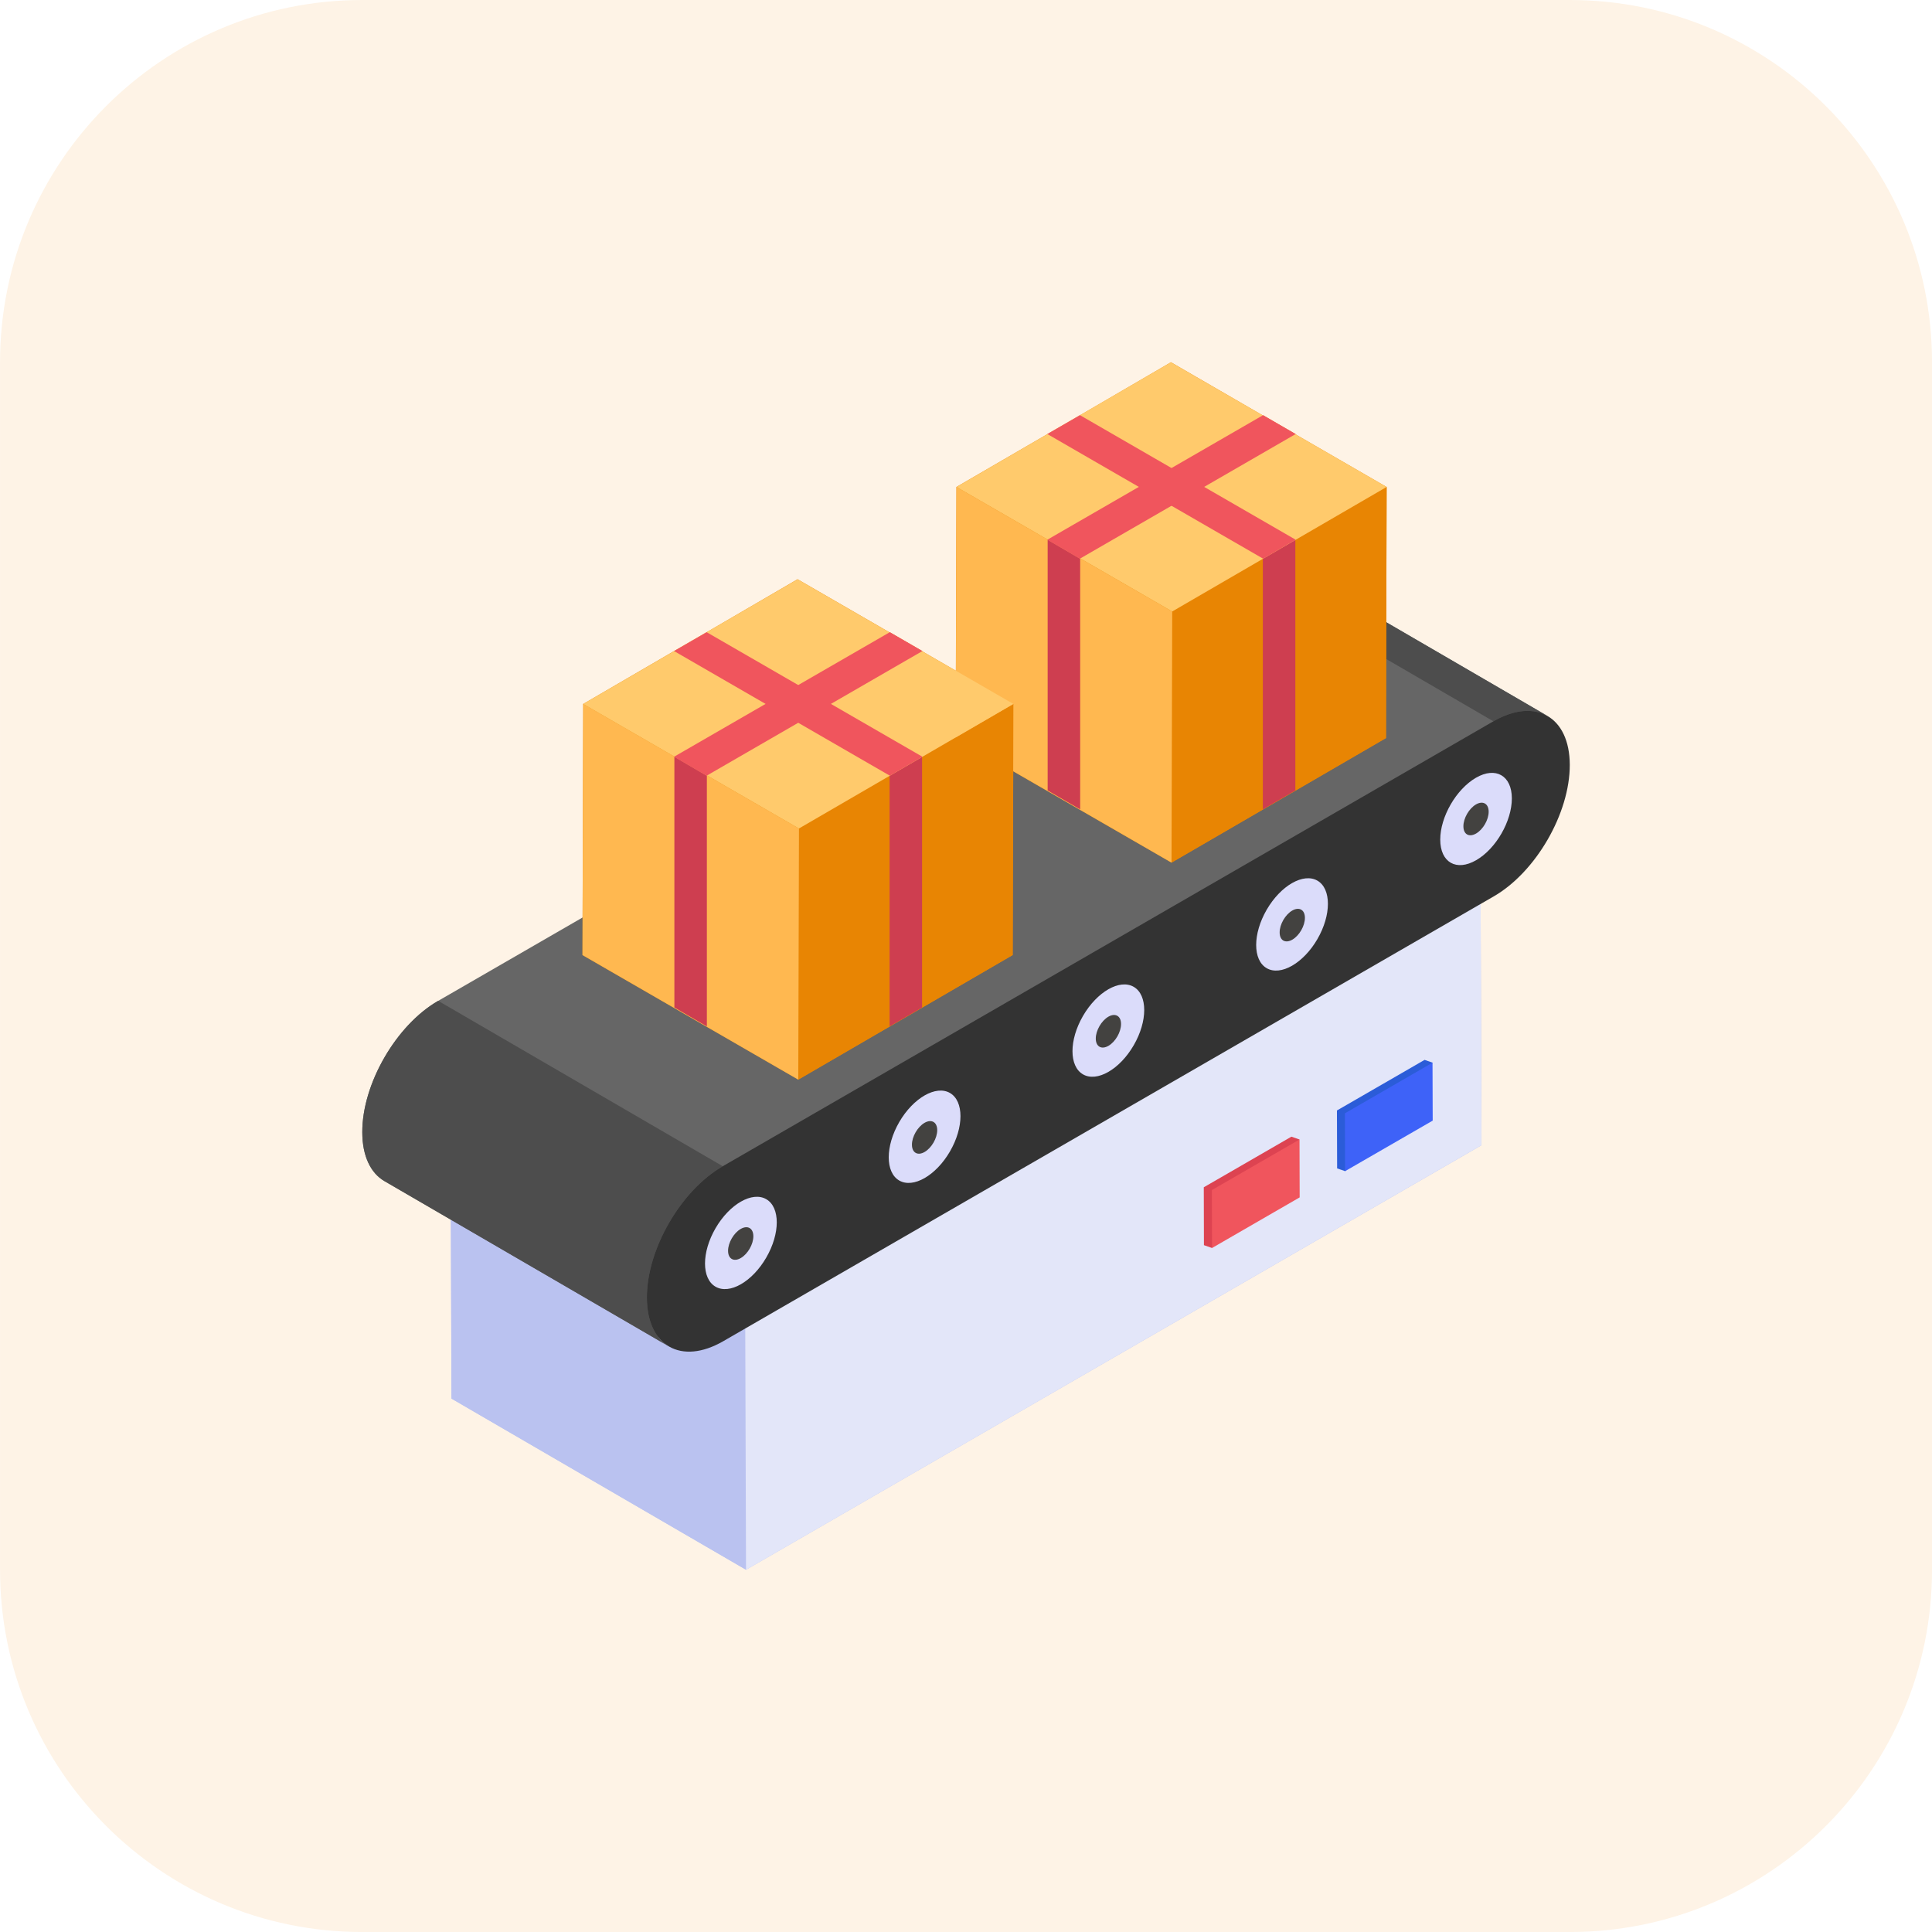 <svg xmlns="http://www.w3.org/2000/svg" width="64" height="64" viewBox="0 0 64 64" fill="none"><path d="M0.001 12C0.001 5.373 5.374 0 12.001 0H52.001C58.628 0 64.001 5.373 64.001 12V52.001C64.001 58.628 58.628 64.001 52.001 64.001H12.001C5.374 64.001 0.001 58.628 0.001 52.001V12Z" fill="#FEF3E6"></path><path d="M24.687 43.608L14.928 37.936L39.288 23.872L49.047 29.543L24.687 43.608Z" fill="#E3E6F9"></path><path d="M49.077 37.937L24.714 52L14.958 46.331L14.927 37.937L24.689 43.606L49.046 29.544L49.077 37.937Z" fill="#BAC2F0"></path><path d="M24.714 52.001L14.955 46.33L14.928 37.937L24.687 43.608L24.714 52.001Z" fill="#BAC2F0"></path><path d="M49.047 29.544L49.074 37.937L24.713 52.001L24.686 43.608L49.047 29.544Z" fill="#E3E6F9"></path><path d="M47.191 35.11L47.459 35.203L44.562 38.797L44.294 38.705L44.288 36.786L47.191 35.11Z" fill="#2B5CD8"></path><path d="M47.454 35.203L47.46 37.122L44.557 38.797L44.552 36.879L47.454 35.203Z" fill="#3E62F8"></path><path d="M42.779 37.654L43.048 37.747L40.151 41.341L39.882 41.248L39.877 39.33L42.779 37.654Z" fill="#DD4351"></path><path d="M43.048 37.747L43.053 39.665L40.151 41.341L40.145 39.422L43.048 37.747Z" fill="#F0555D"></path><path d="M51.265 23.719C50.808 23.45 50.536 24.062 49.836 24.469L24.311 39.206C22.918 40.012 21.793 41.962 21.793 43.562C21.799 44.356 21.715 44.344 22.165 44.606L12.733 39.125C12.283 38.862 12.002 38.306 12.002 37.506C11.996 35.906 13.121 33.956 14.514 33.156L40.046 18.412C40.746 18.012 41.377 17.975 41.84 18.238L51.265 23.719Z" fill="#666666"></path><path d="M41.837 18.24L51.266 23.719C50.807 23.453 50.172 23.49 49.471 23.894L40.043 18.415C40.743 18.011 41.378 17.974 41.837 18.24Z" fill="#4D4D4D"></path><path d="M22.164 44.605L12.736 39.126C12.284 38.863 12.003 38.304 12.001 37.508C11.996 35.909 13.123 33.957 14.515 33.154L23.943 38.633C22.552 39.436 21.425 41.388 21.429 42.987C21.432 43.783 21.712 44.343 22.164 44.605Z" fill="#4D4D4D"></path><path d="M49.47 23.895C50.862 23.091 51.996 23.737 52.001 25.336C52.005 26.941 50.878 28.887 49.487 29.691L23.959 44.429C22.567 45.232 21.433 44.592 21.429 42.987C21.424 41.388 22.551 39.436 23.943 38.633L49.47 23.895Z" fill="#333333"></path><path d="M25.382 41.661C25.847 40.861 25.848 39.994 25.384 39.725C24.92 39.456 24.168 39.886 23.703 40.687C23.239 41.487 23.238 42.354 23.702 42.623C24.165 42.892 24.918 42.462 25.382 41.661Z" fill="#DBDCFA"></path><path d="M24.537 40.71C24.767 40.577 24.955 40.686 24.956 40.951C24.957 41.218 24.77 41.542 24.539 41.675C24.307 41.809 24.119 41.702 24.118 41.435C24.117 41.17 24.304 40.845 24.537 40.71Z" fill="#434240"></path><path d="M31.468 38.144C31.933 37.343 31.933 36.476 31.47 36.207C31.006 35.938 30.254 36.369 29.789 37.169C29.325 37.97 29.324 38.837 29.788 39.106C30.251 39.375 31.004 38.944 31.468 38.144Z" fill="#DBDCFA"></path><path d="M37.555 34.627C38.02 33.827 38.02 32.96 37.557 32.691C37.093 32.421 36.341 32.852 35.876 33.653C35.412 34.453 35.411 35.32 35.875 35.589C36.338 35.858 37.091 35.427 37.555 34.627Z" fill="#DBDCFA"></path><path d="M36.717 33.679C36.948 33.546 37.136 33.655 37.136 33.92C37.137 34.187 36.951 34.51 36.72 34.644C36.487 34.778 36.3 34.671 36.299 34.404C36.298 34.139 36.485 33.813 36.717 33.679Z" fill="#434240"></path><path d="M30.627 37.195C30.858 37.062 31.046 37.171 31.047 37.436C31.047 37.703 30.861 38.026 30.63 38.16C30.398 38.294 30.21 38.187 30.209 37.92C30.208 37.655 30.395 37.329 30.627 37.195Z" fill="#434240"></path><path d="M43.64 31.11C44.105 30.309 44.105 29.442 43.642 29.173C43.178 28.904 42.426 29.335 41.961 30.135C41.497 30.936 41.496 31.803 41.96 32.072C42.423 32.341 43.176 31.91 43.64 31.11Z" fill="#DBDCFA"></path><path d="M42.808 30.163C43.039 30.03 43.227 30.139 43.227 30.404C43.228 30.671 43.041 30.994 42.811 31.127C42.578 31.262 42.39 31.154 42.39 30.887C42.389 30.622 42.576 30.297 42.808 30.163Z" fill="#434240"></path><path d="M48.895 25.763C49.548 25.386 50.08 25.695 50.082 26.445C50.084 27.201 49.556 28.117 48.902 28.494C48.244 28.874 47.712 28.571 47.71 27.815C47.708 27.064 48.236 26.143 48.895 25.763Z" fill="#DBDCFA"></path><path d="M48.895 26.647C49.126 26.514 49.313 26.623 49.314 26.888C49.315 27.155 49.128 27.478 48.898 27.611C48.665 27.746 48.477 27.639 48.477 27.372C48.476 27.107 48.663 26.781 48.895 26.647Z" fill="#434240"></path><path d="M45.932 16.131L45.914 24.45L38.807 28.575L33.564 25.55L33.545 31.637L26.445 35.763L19.295 31.637L19.32 23.319L22.326 21.569L23.407 20.944L26.42 19.188L29.47 20.95L29.476 20.944L30.557 21.569L30.551 21.575L31.664 22.219L31.683 16.131L34.695 14.381L35.776 13.756L38.789 12L41.833 13.762L41.839 13.756L42.92 14.381L42.914 14.387L45.932 16.131Z" fill="#E88503"></path><path d="M45.935 16.129L45.911 24.448L38.808 28.576L38.831 20.257L45.935 16.129Z" fill="#E88503"></path><path d="M41.833 18.508V26.812L42.91 26.186V17.879L41.833 18.508Z" fill="#CE3E50"></path><path d="M38.831 20.257L38.808 28.576L31.66 24.45L31.684 16.131L38.831 20.257Z" fill="#FFB850"></path><path d="M45.934 16.131L38.831 20.256L31.685 16.131L38.788 12.001L45.934 16.131Z" fill="#FFCA6C"></path><path d="M42.921 17.879L41.844 18.508L34.694 14.378L35.775 13.753L42.921 17.879Z" fill="#F0555D"></path><path d="M35.782 18.508V26.812L34.705 26.186V17.879L35.782 18.508Z" fill="#CE3E50"></path><path d="M34.694 17.879L35.771 18.508L42.921 14.378L41.841 13.753L34.694 17.879Z" fill="#F0555D"></path><path d="M33.57 23.318L33.547 31.637L26.443 35.765L26.467 27.446L33.57 23.318Z" fill="#E88503"></path><path d="M29.469 25.697V34.001L30.545 33.375V25.068L29.469 25.697Z" fill="#CE3E50"></path><path d="M26.467 27.446L26.444 35.765L19.296 31.638L19.32 23.319L26.467 27.446Z" fill="#FFB850"></path><path d="M33.569 23.319L26.466 27.445L19.319 23.319L26.422 19.19L33.569 23.319Z" fill="#FFCA6C"></path><path d="M30.556 25.068L29.479 25.697L22.329 21.567L23.409 20.942L30.556 25.068Z" fill="#F0555D"></path><path d="M23.416 25.697V34.001L22.34 33.375V25.068L23.416 25.697Z" fill="#CE3E50"></path><path d="M22.329 25.068L23.406 25.697L30.556 21.567L29.476 20.942L22.329 25.068Z" fill="#F0555D"></path></svg>